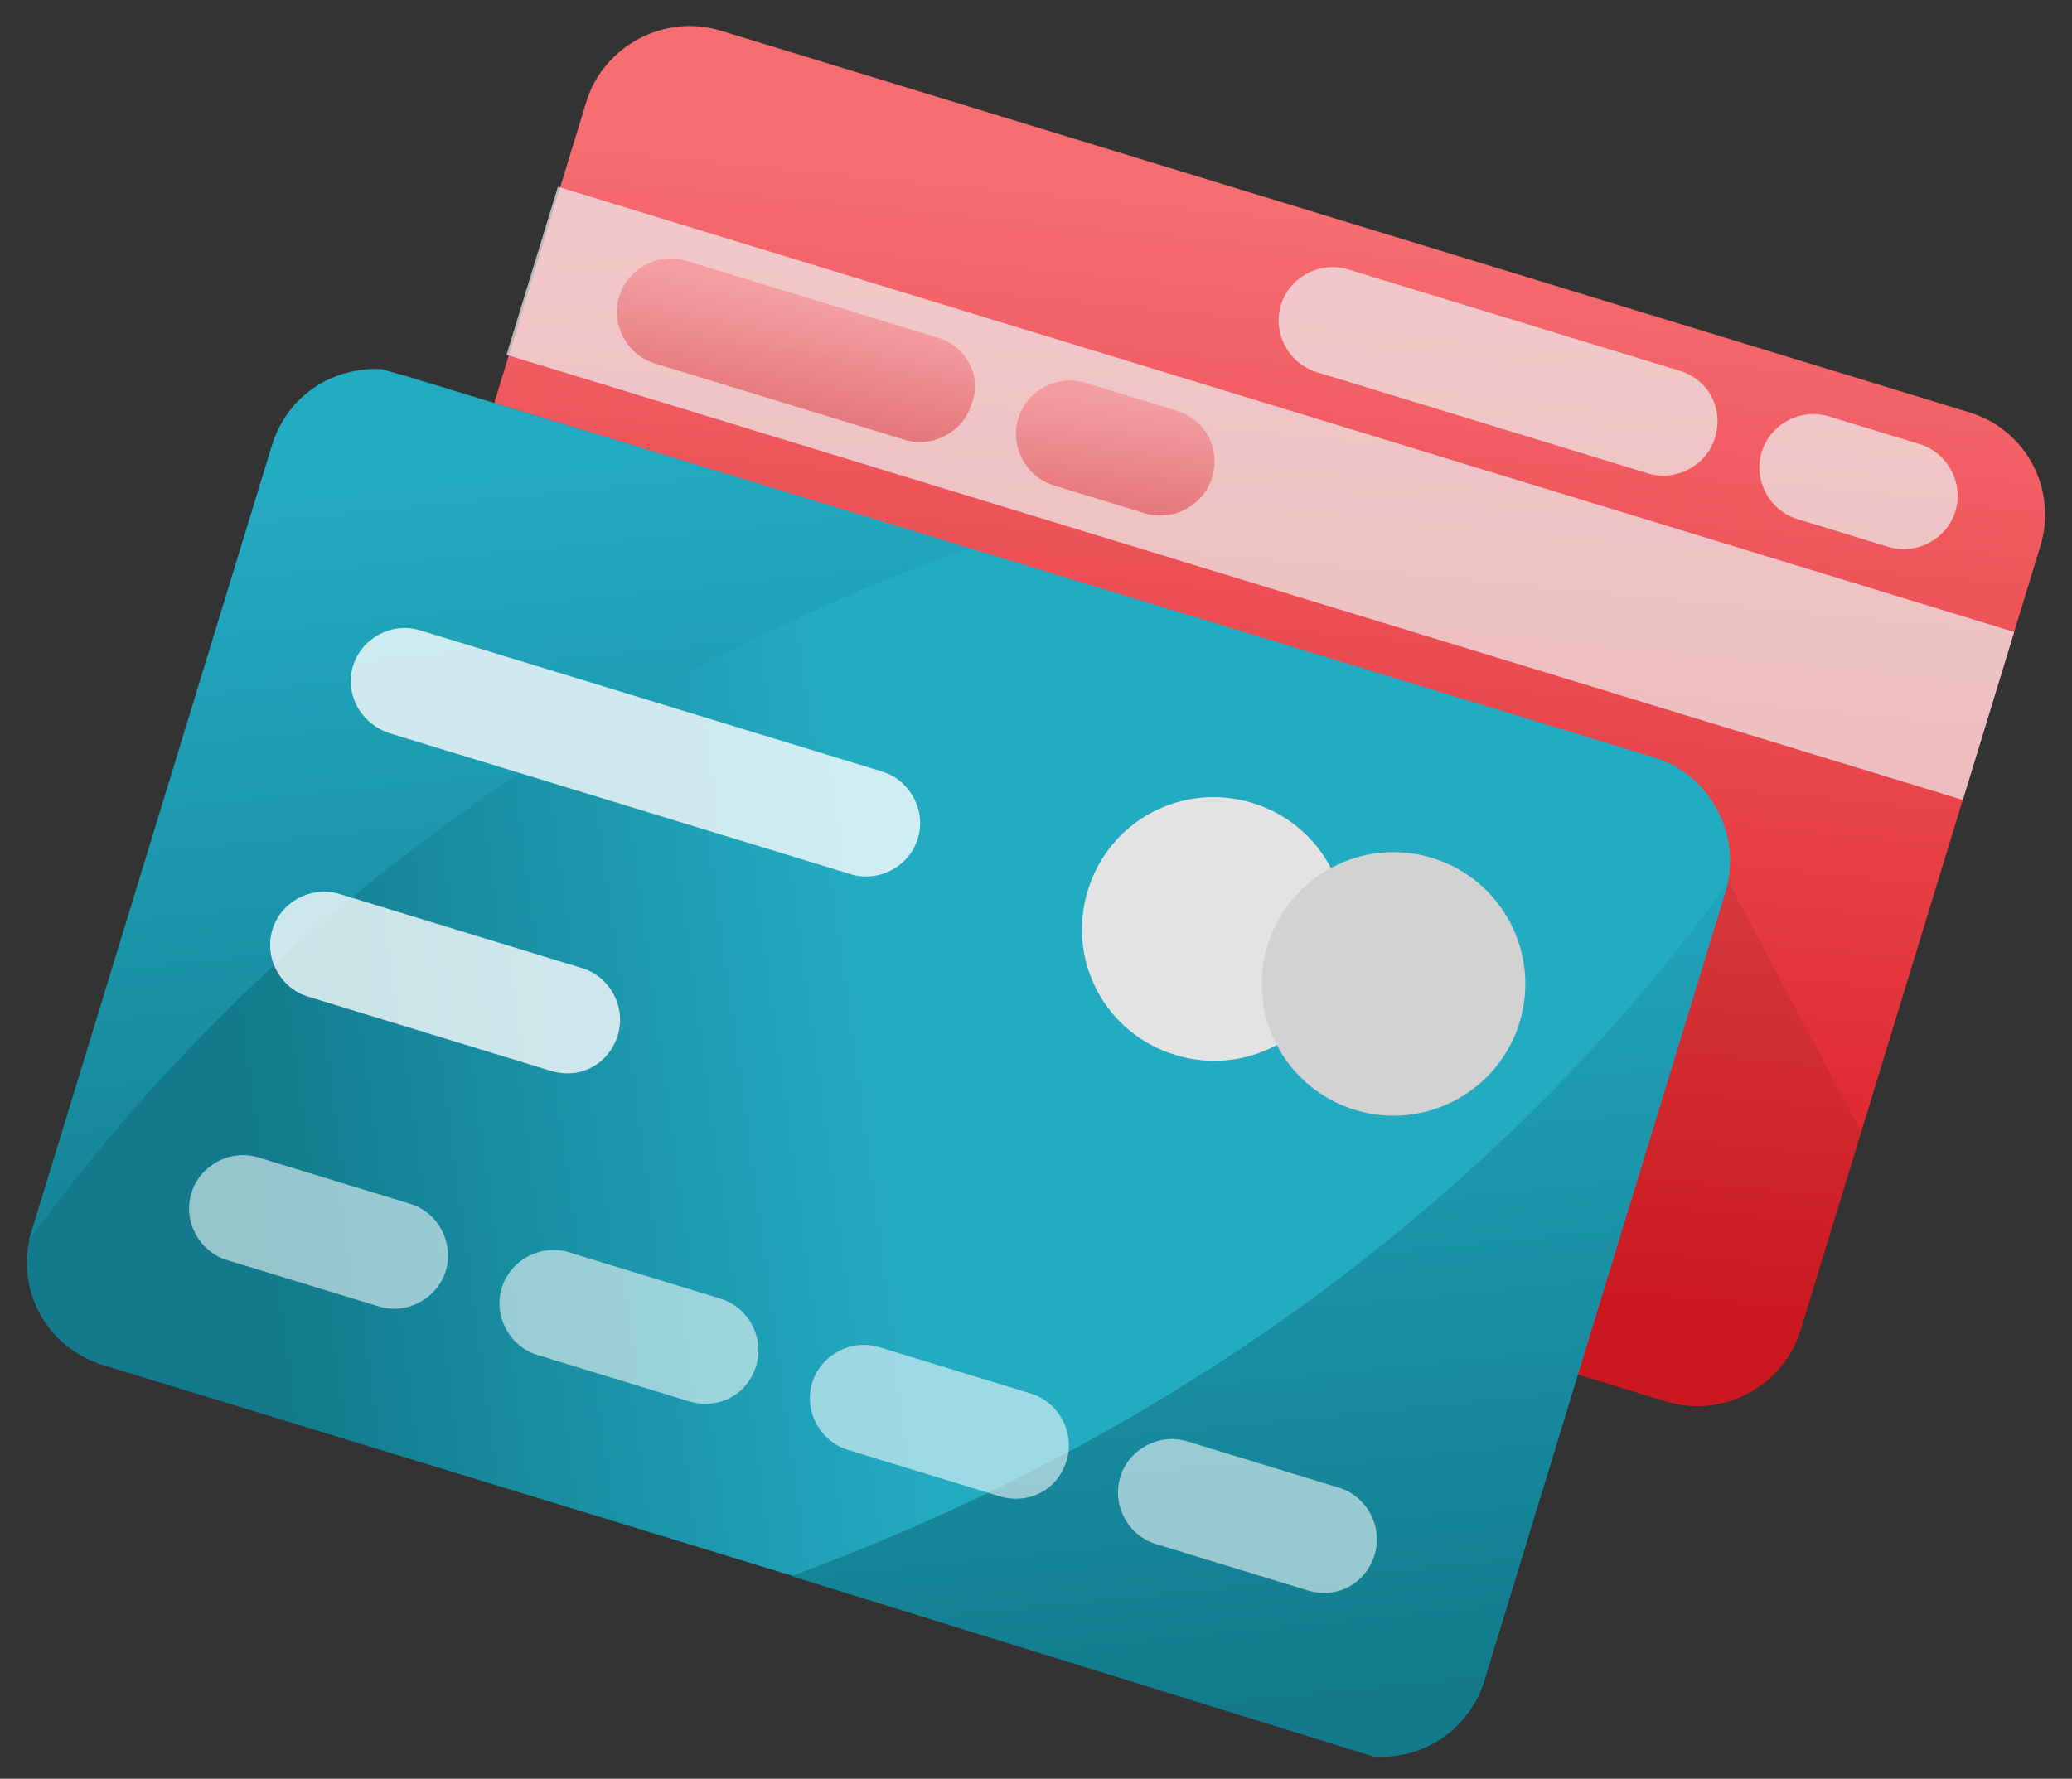 <svg xmlns="http://www.w3.org/2000/svg" viewBox="0 0 84.9 72.9" enable-background="new 0 0 84.9 72.9"><rect x="0" y="0" width="84.9" height="72.9" fill="#333333" stroke="none"/><g transform="translate(28.959 -40.013) rotate(17)"><linearGradient id="a" gradientUnits="userSpaceOnUse" x1="-709.51" y1="856.875" x2="-709.51" y2="855.875" gradientTransform="matrix(59.62 -12.402 -18.228 -40.565 57959.102 25998.867)"><stop offset="0" stop-color="#F66D72"/><stop offset="1" stop-color="#D91A21"/></linearGradient><path fill="url(#a)" d="M70.5 43.7v33.6c0 2.4-2 4.4-4.4 4.4h-53.5c-2.4 0-4.4-2-4.4-4.4v-33.6c0-2.4 2-4.4 4.4-4.4h53.5c2.5 0 4.4 2 4.4 4.4z"/><path opacity=".71" fill="#EFEFEF" enable-background="new" d="M70.504 47.37v7.2h-62.4v-7.2z"/><g fill="#EFEFEF"><path opacity=".71" enable-background="new" d="M54.252 41.142h-14.2c-1.2 0-2.2 1-2.2 2.2 0 1.2 1 2.2 2.2 2.2h14.2c1.2 0 2.2-1 2.2-2.2 0-1.2-.9-2.2-2.2-2.2z"/><path opacity=".71" enable-background="new" d="M64.552 41.142h-3.9c-1.2 0-2.2 1-2.2 2.2 0 1.2 1 2.2 2.2 2.2h3.9c1.2 0 2.2-1 2.2-2.2 0-1.2-1-2.2-2.2-2.2z"/></g><g transform="translate(11.819 48.732)" opacity=".45"><linearGradient id="b" gradientUnits="userSpaceOnUse" x1="-685.089" y1="751.815" x2="-685.089" y2="750.815" gradientTransform="matrix(14.497 -1.289 -4.432 -4.216 13271.144 2286.782)"><stop offset="0" stop-color="#F66D72"/><stop offset="1" stop-color="#D91A21"/></linearGradient><path fill="url(#b)" d="M13 0h-10.8c-1.2 0-2.2 1-2.2 2.2s1 2.2 2.2 2.2h10.7c1.2 0 2.2-1 2.2-2.2.1-1.2-.9-2.2-2.1-2.2z"/><linearGradient id="c" gradientUnits="userSpaceOnUse" x1="-631.177" y1="735.332" x2="-631.177" y2="734.332" gradientTransform="matrix(7.902 -1.289 -2.416 -4.216 6785.305 2286.783)"><stop offset="0" stop-color="#F66D72"/><stop offset="1" stop-color="#D91A21"/></linearGradient><path fill="url(#c)" d="M23.2 0h-3.9c-1.2 0-2.2 1-2.2 2.2s1 2.2 2.2 2.2h3.9c1.2 0 2.2-1 2.2-2.2s-.9-2.2-2.2-2.2z"/></g><path fill="#010101" d="M70.496 68.789v8.5c0 2.4-2 4.4-4.4 4.4h-5.3l1.5-21.1 8.2 8.2z" opacity=".07"/><linearGradient id="d" gradientUnits="userSpaceOnUse" x1="-709.661" y1="856.4" x2="-710.093" y2="856.4" gradientTransform="matrix(59.641 -12.404 -18.234 -40.572 57971.676 26021.074)"><stop offset="0" stop-color="#23ABC2"/><stop offset="1" stop-color="#127A8C"/></linearGradient><path fill="url(#d)" d="M58 99h-53.6c-2.4 0-4.4-1.9-4.4-4.4v-33.6c0-2.4 2-4.4 4.4-4.4h53.5c2.4 0 4.4 2 4.4 4.4v33.6c.1 2.5-1.9 4.4-4.3 4.4z"/><g transform="translate(0 56.623)"><linearGradient id="e" gradientUnits="userSpaceOnUse" x1="-690.991" y1="794.049" x2="-690.991" y2="793.049" gradientTransform="matrix(27.24 -11.242 -8.328 -36.771 25450.09 21429.762)"><stop offset="0" stop-color="#23ABC2"/><stop offset="1" stop-color="#127A8C"/></linearGradient><path fill="url(#e)" d="M28.5 0c-13.8 10.4-23.5 23.8-28.5 38.4v-34.1c0-2.1 1.4-3.8 3.4-4.3h25.1z"/><linearGradient id="f" gradientUnits="userSpaceOnUse" x1="-690.989" y1="794.049" x2="-690.989" y2="793.049" gradientTransform="matrix(27.239 -11.242 -8.328 -36.771 25483.033 21433.729)"><stop offset="0" stop-color="#23ABC2"/><stop offset="1" stop-color="#127A8C"/></linearGradient><path fill="url(#f)" d="M33.9 42.4c13.7-10.4 23.4-23.8 28.4-38.4v34.2c0 2.1-1.4 3.8-3.4 4.3l-25-.1z"/></g><path fill="#E3E3E3" d="M42.7 63.2c3 0 5.4 2.4 5.4 5.4 0 3-2.4 5.4-5.4 5.4s-5.4-2.4-5.4-5.4c0-3 2.4-5.4 5.4-5.4z"/><circle fill="#D2D2D2" cx="50.4" cy="68.6" r="5.4"/><g opacity=".78" fill="#fff"><path d="M18.418 82.103h-10.4c-1.2 0-2.2-1-2.2-2.2s1-2.2 2.2-2.2h10.4c1.2 0 2.2 1 2.2 2.2s-.9 2.2-2.2 2.2z"/><path d="M27.818 70.803h-19.7c-1.3 0-2.3-1-2.3-2.2s1-2.2 2.2-2.2h19.8c1.2 0 2.2 1 2.2 2.2s-1 2.2-2.2 2.2z"/></g><path opacity=".56" fill="#fff" enable-background="new" d="M14.5 93.4h-6.5c-1.2 0-2.2-1-2.2-2.2 0-1.2 1-2.2 2.2-2.2h6.5c1.2 0 2.2 1 2.2 2.2s-1 2.2-2.2 2.2z"/><path opacity=".56" fill="#fff" enable-background="new" d="M27.8 93.4h-6.5c-1.2 0-2.2-1-2.2-2.2 0-1.2 1-2.2 2.2-2.2h6.5c1.2 0 2.2 1 2.2 2.2 0 1.3-1 2.2-2.2 2.2z"/><path opacity=".56" fill="#fff" enable-background="new" d="M41.1 93.4h-6.5c-1.2 0-2.2-1-2.2-2.2s1-2.2 2.2-2.2h6.5c1.2 0 2.2 1 2.2 2.2 0 1.3-1 2.2-2.2 2.2z"/><path opacity=".56" fill="#fff" enable-background="new" d="M54.3 93.4h-6.5c-1.2 0-2.2-1-2.2-2.2 0-1.2 1-2.2 2.2-2.2h6.5c1.2 0 2.2 1 2.2 2.2s-.9 2.2-2.2 2.2z"/></g></svg>
